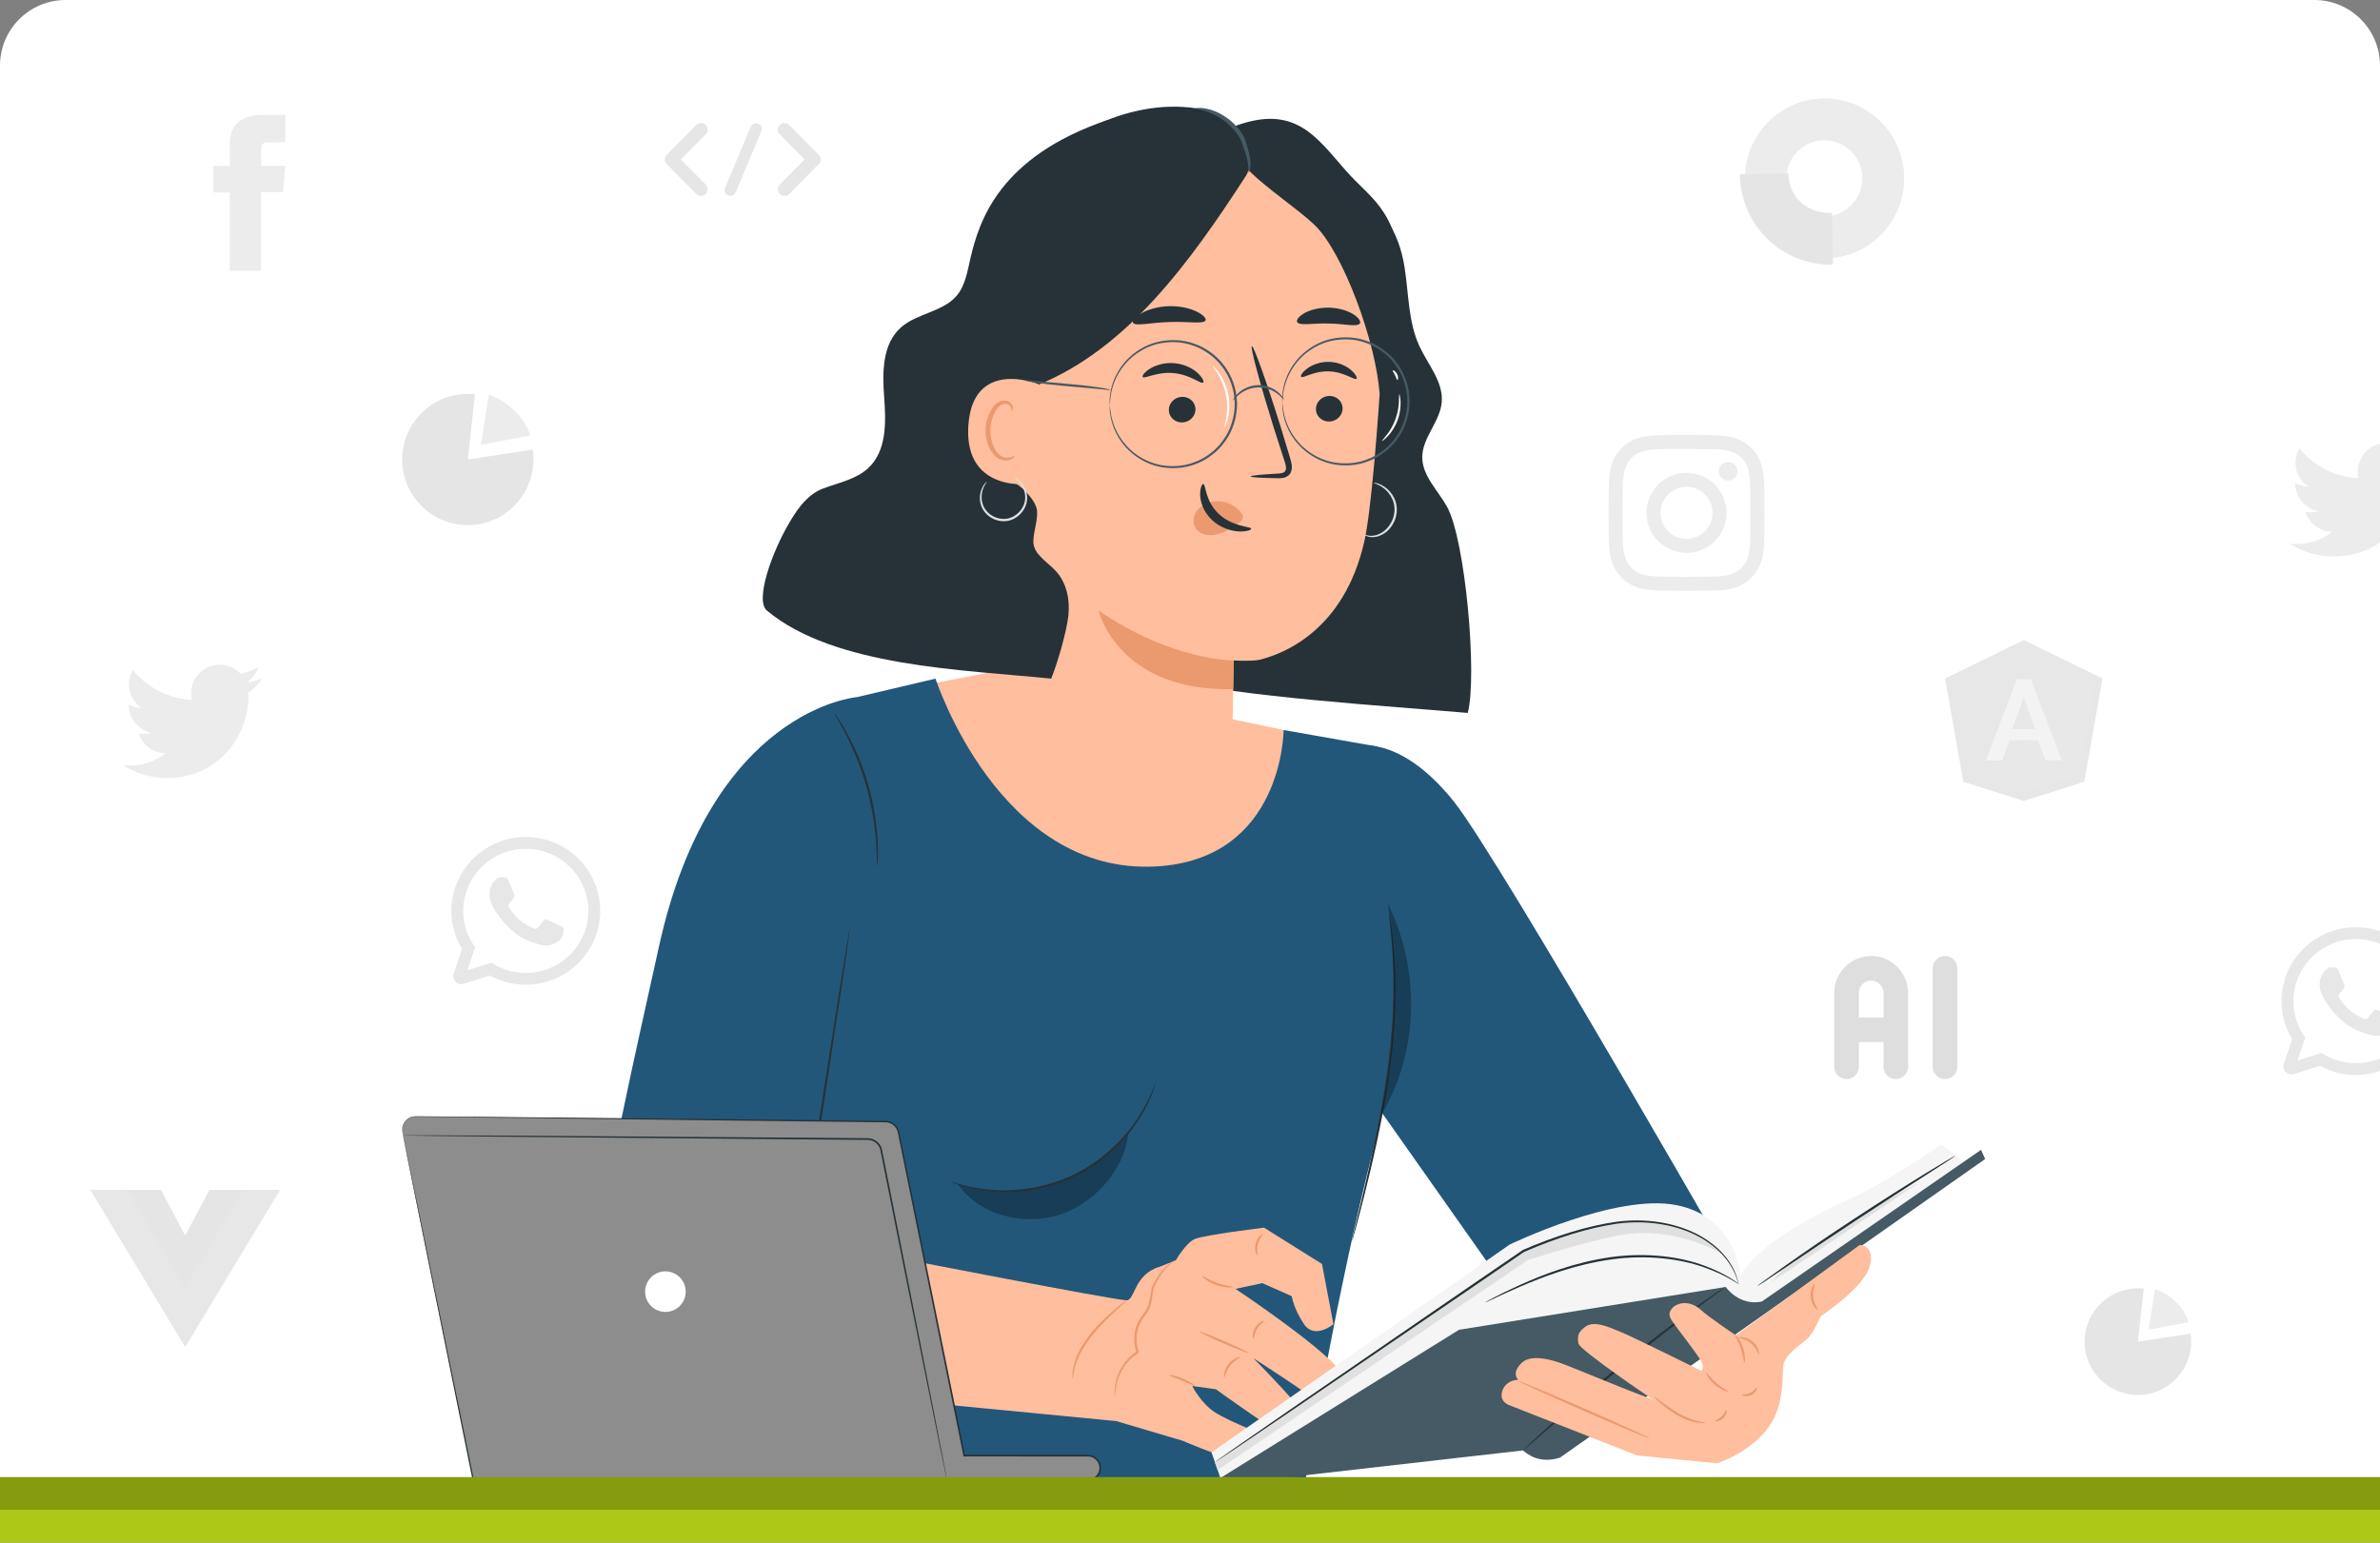 <svg width="290" height="188" viewBox="0 0 290 188" fill="none" xmlns="http://www.w3.org/2000/svg">
<rect x="0" y="0" width="290" height="188" fill="#808080" stroke="none"/>
<g clip-path="url(#clip0_3862_56149)">
<path d="M0 8C0 3.582 3.582 0 8 0H282C286.418 0 290 3.582 290 8V184H0V8Z" fill="white"/>
<path d="M111.289 83.743L122.885 81.506L145.13 86.607L156.406 88.959L156.566 104.366L131.416 108.998L114.443 103.97L108.027 94.529L111.289 83.743Z" fill="#FFBE9D"/>
<path d="M103.046 85.278L113.991 82.7C113.991 82.7 121.728 106.62 140.824 105.59C156.388 104.751 156.405 88.96 156.405 88.96L167.783 90.971C167.783 90.971 172.554 119.86 167.324 140.124C162.971 156.99 159.111 180.116 159.111 180.116H83.518L103.046 85.278Z" fill="#22577A"/>
<path d="M213.937 159.302C213.937 159.302 182.759 104.686 177.148 97.674C171.008 89.999 166.104 90.885 166.104 90.885L162.803 127.683L189.311 165.292L195.628 167.571L213.937 159.302Z" fill="#22577A"/>
<path d="M104.356 84.968C104.356 84.968 86.636 86.388 80.278 115.419C77.403 128.55 73.769 143.939 72.722 154.282C71.962 161.783 76.596 169.586 84.074 170.547L93.468 172.288C98.621 173.243 103.621 170.001 104.853 164.906L108.027 151.773L99.585 148.959L101.54 109.824L104.356 84.968Z" fill="#22577A"/>
<path d="M169.24 111.275C169.25 111.274 169.278 111.414 169.321 111.68C169.366 111.975 169.425 112.364 169.499 112.85C169.536 113.108 169.577 113.39 169.621 113.697C169.653 114.01 169.688 114.348 169.724 114.709C169.798 115.436 169.886 116.263 169.924 117.182C170.059 119.017 170.057 121.21 169.968 123.639C169.865 126.07 169.59 128.733 169.183 131.507C168.776 134.284 168.264 136.909 167.744 139.282C167.234 141.657 166.711 143.782 166.27 145.564C165.819 147.344 165.446 148.782 165.174 149.773C165.042 150.247 164.937 150.625 164.857 150.912C164.782 151.172 164.738 151.307 164.728 151.305C164.719 151.302 164.745 151.162 164.802 150.898C164.869 150.608 164.957 150.225 165.067 149.746C165.312 148.717 165.655 147.28 166.075 145.517C166.491 143.729 166.993 141.602 167.489 139.227C167.994 136.855 168.496 134.235 168.902 131.466C169.307 128.699 169.59 126.048 169.706 123.627C169.808 121.207 169.831 119.023 169.723 117.192C169.697 116.276 169.623 115.45 169.565 114.724C169.537 114.363 169.51 114.025 169.486 113.712C169.45 113.404 169.418 113.121 169.388 112.864C169.336 112.375 169.295 111.984 169.263 111.688C169.24 111.419 169.231 111.277 169.24 111.275Z" fill="#263238"/>
<path d="M108.853 153.2C108.846 153.202 108.815 153.121 108.762 152.963C108.704 152.784 108.63 152.553 108.537 152.263C108.44 151.948 108.323 151.571 108.188 151.134C108.034 150.695 107.968 150.14 107.559 149.724C107.16 149.303 106.58 148.979 105.921 148.724C105.262 148.463 104.515 148.268 103.712 148.103C102.103 147.784 100.254 147.59 98.251 147.538L98.106 147.534L98.127 147.391C98.606 144.271 99.15 140.718 99.726 136.96C100.758 130.389 101.693 124.442 102.374 120.107C102.723 117.972 103.008 116.236 103.209 115.005C103.31 114.422 103.391 113.96 103.45 113.62C103.478 113.476 103.501 113.358 103.52 113.26C103.537 113.18 103.548 113.139 103.553 113.14C103.558 113.14 103.556 113.183 103.548 113.265C103.537 113.363 103.523 113.483 103.506 113.628C103.46 113.971 103.397 114.435 103.318 115.021C103.138 116.255 102.884 117.997 102.572 120.137C101.912 124.476 101.007 130.427 100.006 137.003C99.42 140.76 98.865 144.312 98.379 147.43L98.255 147.283C100.277 147.348 102.13 147.556 103.755 147.896C104.564 148.072 105.319 148.278 105.989 148.554C106.658 148.823 107.254 149.166 107.671 149.621C107.88 149.849 108.017 150.118 108.099 150.38C108.17 150.636 108.237 150.876 108.3 151.101C108.422 151.542 108.527 151.923 108.614 152.24C108.692 152.534 108.754 152.769 108.802 152.951C108.842 153.113 108.859 153.198 108.853 153.2Z" fill="#263238"/>
<path d="M84.447 157.642C84.431 157.639 84.47 157.376 84.587 156.912C84.704 156.448 84.918 155.785 85.272 155.002C85.965 153.442 87.334 151.4 89.472 149.844C91.611 148.288 93.975 147.613 95.672 147.433C96.526 147.337 97.222 147.337 97.7 147.369C98.178 147.399 98.44 147.443 98.438 147.46C98.436 147.518 97.377 147.393 95.698 147.632C94.031 147.86 91.729 148.552 89.638 150.073C87.549 151.595 86.182 153.572 85.453 155.088C84.71 156.612 84.503 157.659 84.447 157.642Z" fill="#263238"/>
<path d="M88.543 143.18C88.543 143.161 88.695 143.148 88.971 143.14C89.247 143.129 89.647 143.145 90.139 143.192C91.122 143.284 92.476 143.559 93.878 144.133C95.278 144.712 96.434 145.469 97.197 146.095C97.58 146.407 97.875 146.678 98.064 146.88C98.255 147.079 98.353 147.195 98.34 147.209C98.306 147.244 97.861 146.83 97.075 146.254C96.291 145.676 95.142 144.963 93.769 144.395C92.395 143.833 91.077 143.532 90.114 143.391C89.15 143.247 88.542 143.228 88.543 143.18Z" fill="#263238"/>
<path d="M106.886 105.589C106.866 105.589 106.852 105.312 106.843 104.813C106.839 104.315 106.811 103.593 106.75 102.706C106.631 100.931 106.301 98.484 105.57 95.868C104.833 93.253 103.841 90.992 103.019 89.415C102.609 88.624 102.258 87.994 102.001 87.566C101.75 87.136 101.618 86.892 101.634 86.881C101.65 86.87 101.814 87.094 102.095 87.508C102.381 87.918 102.76 88.537 103.195 89.32C104.069 90.883 105.1 93.153 105.843 95.791C106.581 98.431 106.882 100.905 106.95 102.694C106.986 103.59 106.984 104.315 106.954 104.815C106.928 105.315 106.905 105.59 106.886 105.589Z" fill="#263238"/>
<g opacity="0.3">
<path d="M168.422 135.651C172.943 127.996 173.04 118.047 169.096 110.078C170.273 118.564 170.176 127.262 168.289 135.618" fill="black"/>
</g>
<g opacity="0.3">
<path d="M128.213 144.31C124.783 145.319 120.032 145.565 116.691 144.292C119.306 148.004 124.351 149.35 128.728 148.141C133.105 146.931 137.141 142.55 137.48 138.022C135.359 140.901 131.643 143.301 128.213 144.31Z" fill="black"/>
</g>
<path d="M140.824 131.946C140.833 131.949 140.806 132.054 140.744 132.252C140.677 132.447 140.6 132.744 140.45 133.108C140.178 133.846 139.706 134.889 138.974 136.095C138.245 137.301 137.221 138.65 135.876 139.947C134.536 141.245 132.856 142.468 130.915 143.412C128.964 144.337 126.959 144.884 125.107 145.118C123.254 145.356 121.561 145.312 120.164 145.127C118.765 144.944 117.656 144.66 116.91 144.411C116.533 144.3 116.252 144.175 116.058 144.105C115.865 144.029 115.766 143.985 115.77 143.976C115.778 143.952 116.189 144.093 116.942 144.305C117.693 144.519 118.8 144.771 120.187 144.927C122.938 145.254 126.935 145.005 130.792 143.156C134.645 141.303 137.338 138.34 138.804 135.988C139.55 134.808 140.045 133.787 140.348 133.066C140.653 132.346 140.8 131.938 140.824 131.946Z" fill="#263238"/>
<path d="M102.602 170.047C102.609 170.054 102.562 170.105 102.465 170.195C102.366 170.28 102.231 170.423 102.026 170.568C101.631 170.875 101 171.254 100.152 171.558C99.307 171.867 98.243 172.06 97.06 172.116C95.877 172.177 94.578 172.101 93.226 171.981C90.518 171.747 88.087 171.353 86.338 171.04C85.463 170.883 84.756 170.747 84.269 170.646C83.782 170.545 83.514 170.481 83.518 170.461C83.521 170.442 83.795 170.47 84.288 170.537C84.833 170.617 85.532 170.719 86.37 170.842C88.126 171.104 90.553 171.466 93.251 171.698C94.599 171.818 95.884 171.901 97.049 171.856C98.213 171.814 99.255 171.646 100.088 171.368C101.772 170.821 102.563 169.984 102.602 170.047Z" fill="#263238"/>
<path d="M164.062 26.856L166.296 24.68C169.274 25.977 170.659 29.433 171.156 32.643C171.654 35.853 171.59 39.229 172.952 42.178C174 44.445 175.899 46.549 175.671 49.037C175.454 51.405 173.313 53.322 173.301 55.7C173.29 57.987 175.206 59.748 176.315 61.748C178.566 65.806 180.024 82.392 178.845 86.88C168.959 86.025 151.448 84.968 141.551 82.698C144.169 65.66 155.14 41.607 164.062 26.856Z" fill="#263238"/>
<path d="M168.493 42.058C169.18 30.472 160.768 19.868 149.038 18.472C136.593 16.992 125.585 25.906 124.553 38.028L121.634 86.972C121.578 87.92 121.847 88.854 122.383 89.637C125.257 93.837 130.463 97.124 135.111 97.769C139.615 98.394 144.182 97.224 148.009 95.096C149.305 94.375 150.099 92.997 150.127 91.513L150.327 80.557C150.327 80.515 150.359 80.482 150.401 80.485C151.079 80.535 152.809 80.562 153.472 80.4C156.371 79.694 163.757 76.855 166.235 66.014C167.055 62.419 167.89 52.215 168.493 42.058Z" fill="#FFBE9D"/>
<path d="M152.398 58.06C152.396 57.951 153.61 57.831 155.572 57.722C156.068 57.706 156.541 57.643 156.645 57.317C156.784 56.975 156.612 56.438 156.409 55.857C156.021 54.652 155.615 53.388 155.188 52.064C153.501 46.666 152.314 42.242 152.534 42.178C152.755 42.115 154.303 46.439 155.989 51.837C156.393 53.166 156.78 54.435 157.147 55.648C157.298 56.212 157.579 56.859 157.28 57.568C157.124 57.921 156.745 58.159 156.424 58.221C156.102 58.294 155.824 58.279 155.579 58.277C153.614 58.244 152.399 58.168 152.398 58.06Z" fill="#263238"/>
<path d="M165.286 46.156C165.069 46.392 163.788 45.31 161.945 45.258C160.105 45.178 158.735 46.165 158.539 45.913C158.443 45.802 158.666 45.371 159.263 44.924C159.85 44.479 160.847 44.059 161.995 44.099C163.143 44.141 164.102 44.63 164.649 45.117C165.207 45.606 165.392 46.05 165.286 46.156Z" fill="#263238"/>
<path d="M146.602 46.621C146.351 46.854 145.016 45.64 143.004 45.469C140.996 45.269 139.435 46.215 139.236 45.94C139.138 45.818 139.407 45.381 140.091 44.951C140.761 44.521 141.877 44.145 143.131 44.26C144.384 44.377 145.401 44.949 145.97 45.493C146.549 46.041 146.724 46.517 146.602 46.621Z" fill="#263238"/>
<path d="M150.32 80.48C150.32 80.48 142.824 80.562 133.852 74.4C133.852 74.4 136.17 84.296 150.26 83.985L150.32 80.48Z" fill="#EB996E"/>
<path d="M151.278 62.578C150.641 61.627 149.456 61.046 148.24 61.09C147.396 61.12 146.523 61.458 145.971 62.094C145.419 62.729 145.25 63.675 145.672 64.347C146.147 65.104 147.225 65.346 148.164 65.153C149.103 64.959 149.934 64.418 150.725 63.876C150.944 63.726 151.168 63.57 151.313 63.353C151.458 63.136 151.505 62.844 151.356 62.645" fill="#EB996E"/>
<path d="M146.621 58.979C146.936 58.983 146.807 61.044 148.508 62.632C150.204 64.225 152.454 64.148 152.452 64.438C152.473 64.569 151.928 64.804 150.983 64.763C150.056 64.73 148.724 64.343 147.684 63.373C146.647 62.399 146.253 61.17 146.236 60.319C146.211 59.452 146.478 58.957 146.621 58.979Z" fill="#263238"/>
<path d="M146.899 39.036C146.672 39.538 144.762 39.147 142.478 39.245C140.192 39.296 138.32 39.81 138.052 39.325C137.933 39.093 138.286 38.632 139.06 38.188C139.826 37.745 141.029 37.359 142.399 37.313C143.769 37.269 144.999 37.576 145.801 37.968C146.609 38.36 146.999 38.797 146.899 39.036Z" fill="#263238"/>
<path d="M165.684 39.443C165.292 39.877 163.741 39.436 161.881 39.424C160.021 39.356 158.448 39.729 158.081 39.279C157.92 39.061 158.164 38.626 158.848 38.214C159.522 37.803 160.654 37.465 161.933 37.492C163.211 37.52 164.323 37.907 164.974 38.347C165.635 38.787 165.856 39.231 165.684 39.443Z" fill="#263238"/>
<path d="M150.751 16.024C149.74 14.305 147.859 13.518 145.759 13.2C137.187 11.902 127.616 17.064 122.813 24.282C118.01 31.5 117.753 42.269 121.27 50.194L126.616 46.848C137.353 42.421 144.935 32.076 151.84 21.389C152.78 19.934 151.63 17.517 150.751 16.024Z" fill="#263238"/>
<path d="M163.943 20.738C160.357 16.66 157.752 12.592 150.308 15.428C149.211 17.513 151.421 20.218 153.265 21.799C155.965 24.114 158.325 25.677 160.097 27.334C163.679 30.684 167.749 41.942 168.101 48.087C168.123 48.473 168.785 42.813 169.172 42.753C169.674 42.676 171.696 40.208 171.419 36.83C170.471 25.3 167.529 24.817 163.943 20.738Z" fill="#263238"/>
<path d="M145.76 13.2C145.758 13.146 146.414 13.068 147.43 13.345C148.434 13.626 149.765 14.338 150.815 15.568C151.072 15.878 151.307 16.196 151.493 16.536C151.689 16.881 151.791 17.261 151.884 17.566C152.084 18.206 152.253 18.806 152.322 19.327C152.471 20.38 152.221 21.02 152.168 20.999C152.083 20.986 152.193 20.358 151.963 19.393C151.853 18.91 151.658 18.35 151.431 17.715C151.314 17.381 151.225 17.075 151.05 16.783C150.879 16.483 150.659 16.19 150.421 15.903C149.442 14.757 148.234 14.044 147.314 13.692C146.386 13.344 145.753 13.287 145.76 13.2Z" fill="#455A64"/>
<path d="M163.591 49.692C163.637 50.552 162.947 51.3 162.05 51.365C161.155 51.429 160.39 50.787 160.344 49.927C160.298 49.067 160.988 48.318 161.883 48.254C162.78 48.189 163.545 48.833 163.591 49.692Z" fill="#263238"/>
<path d="M145.668 49.804C145.714 50.663 145.024 51.411 144.128 51.476C143.232 51.54 142.468 50.898 142.422 50.038C142.376 49.178 143.066 48.429 143.962 48.365C144.857 48.3 145.623 48.944 145.668 49.804Z" fill="#263238"/>
<path d="M96.338 63.429C97.349 61.763 98.493 60.196 100.365 59.505C102.237 58.814 104.314 58.402 105.77 57.065C108.048 54.973 107.966 51.49 107.737 48.451C107.509 45.414 107.478 41.914 109.807 39.878C111.753 38.176 114.851 38.022 116.536 36.076C117.662 34.774 117.884 32.977 118.281 31.321C119.346 26.871 121.801 19.108 134.906 14.641L123.313 58.689C124.175 58.93 126.244 60.901 126.359 62.233C126.465 63.479 125.926 64.743 125.913 65.993C125.898 67.525 127.58 68.438 128.636 69.573C129.975 71.011 130.386 73.09 130.18 75.021C129.975 76.952 128.831 80.898 128.086 82.699C117.329 81.611 101.639 81.26 93.441 74.401C91.947 73.15 94.084 67.143 96.338 63.429Z" fill="#263238"/>
<path d="M126.609 46.845C126.41 46.737 118.49 43.604 117.986 51.934C117.483 60.264 125.95 59.051 125.978 58.812C126.008 58.575 126.609 46.845 126.609 46.845Z" fill="#FFBE9D"/>
<path d="M123.631 55.506C123.596 55.477 123.48 55.598 123.228 55.696C122.983 55.791 122.567 55.842 122.142 55.653C121.282 55.277 120.625 53.835 120.676 52.331C120.7 51.572 120.903 50.86 121.207 50.278C121.498 49.684 121.919 49.282 122.366 49.23C122.813 49.155 123.11 49.439 123.198 49.68C123.295 49.919 123.233 50.082 123.276 50.099C123.298 50.121 123.464 49.97 123.417 49.622C123.392 49.454 123.306 49.252 123.121 49.08C122.93 48.906 122.641 48.805 122.331 48.82C121.686 48.825 121.072 49.381 120.737 50.02C120.367 50.659 120.121 51.458 120.094 52.311C120.046 53.992 120.81 55.615 121.993 56.036C122.57 56.224 123.07 56.077 123.334 55.896C123.604 55.706 123.659 55.523 123.631 55.506Z" fill="#EB996E"/>
<path d="M156.249 49.034C156.293 49.038 156.233 48.349 156.513 47.166C156.79 46.007 157.533 44.295 159.249 42.954C160.099 42.298 161.174 41.736 162.42 41.498C163.657 41.268 165.057 41.286 166.397 41.773C167.07 41.995 167.722 42.337 168.323 42.773C168.93 43.2 169.484 43.732 169.944 44.352C170.892 45.573 171.441 47.153 171.482 48.789C171.494 50.427 170.996 52.024 170.087 53.275C169.648 53.91 169.112 54.46 168.518 54.906C167.931 55.361 167.291 55.724 166.624 55.968C165.301 56.497 163.902 56.56 162.658 56.37C161.405 56.171 160.313 55.644 159.442 55.016C157.684 53.73 156.887 52.043 156.572 50.893C156.255 49.72 156.293 49.03 156.249 49.034C156.244 49.034 156.242 49.077 156.243 49.16C156.245 49.259 156.249 49.379 156.253 49.526C156.255 49.688 156.267 49.888 156.309 50.121C156.344 50.355 156.378 50.626 156.466 50.922C156.752 52.096 157.534 53.835 159.323 55.177C160.209 55.832 161.328 56.386 162.618 56.601C163.899 56.808 165.344 56.752 166.717 56.211C167.408 55.961 168.073 55.589 168.682 55.121C169.298 54.661 169.856 54.092 170.313 53.436C171.257 52.141 171.778 50.483 171.765 48.785C171.723 47.087 171.15 45.447 170.164 44.184C169.686 43.542 169.111 42.992 168.48 42.553C167.857 42.104 167.18 41.753 166.482 41.526C165.092 41.03 163.646 41.02 162.373 41.268C161.09 41.524 159.989 42.113 159.125 42.796C157.381 44.194 156.653 45.957 156.405 47.141C156.326 47.439 156.301 47.711 156.274 47.946C156.239 48.18 156.234 48.38 156.237 48.542C156.238 48.689 156.238 48.809 156.239 48.909C156.24 48.992 156.244 49.035 156.249 49.034Z" fill="#455A64"/>
<path d="M135.219 49.372C135.263 49.375 135.203 48.686 135.483 47.503C135.76 46.344 136.504 44.633 138.219 43.291C139.069 42.636 140.145 42.073 141.39 41.836C142.628 41.605 144.028 41.624 145.367 42.11C146.041 42.333 146.693 42.675 147.294 43.111C147.901 43.537 148.455 44.07 148.914 44.69C149.863 45.911 150.411 47.491 150.453 49.127C150.464 50.765 149.967 52.362 149.058 53.613C148.619 54.248 148.082 54.798 147.489 55.244C146.902 55.698 146.261 56.061 145.595 56.306C144.271 56.835 142.873 56.898 141.629 56.707C140.376 56.509 139.284 55.981 138.413 55.353C136.655 54.067 135.858 52.381 135.544 51.231C135.225 50.057 135.263 49.367 135.219 49.372C135.214 49.372 135.212 49.414 135.213 49.496C135.216 49.596 135.219 49.716 135.224 49.863C135.226 50.025 135.237 50.224 135.28 50.457C135.315 50.691 135.348 50.963 135.437 51.258C135.723 52.433 136.505 54.172 138.294 55.513C139.18 56.169 140.299 56.723 141.589 56.938C142.87 57.145 144.315 57.088 145.688 56.548C146.379 56.298 147.044 55.925 147.653 55.457C148.27 54.998 148.827 54.429 149.284 53.773C150.229 52.478 150.749 50.82 150.736 49.121C150.694 47.424 150.121 45.784 149.135 44.521C148.658 43.879 148.082 43.329 147.452 42.889C146.827 42.441 146.151 42.09 145.453 41.862C144.063 41.366 142.618 41.356 141.344 41.604C140.062 41.86 138.961 42.45 138.096 43.132C136.351 44.531 135.625 46.293 135.376 47.477C135.297 47.775 135.272 48.048 135.245 48.283C135.21 48.517 135.205 48.717 135.208 48.879C135.208 49.026 135.209 49.146 135.209 49.246C135.211 49.33 135.214 49.372 135.219 49.372Z" fill="#455A64"/>
<path d="M150.239 48.799C150.279 48.827 150.499 48.472 151.005 48.066C151.499 47.661 152.329 47.229 153.309 47.209C154.289 47.193 155.134 47.595 155.643 47.981C156.163 48.369 156.395 48.715 156.435 48.686C156.46 48.673 156.284 48.277 155.768 47.825C155.265 47.377 154.369 46.909 153.303 46.926C152.238 46.948 151.359 47.449 150.874 47.914C150.375 48.385 150.213 48.787 150.239 48.799Z" fill="#455A64"/>
<path d="M124.701 46.316C124.695 46.352 125.281 46.489 126.241 46.635C127.201 46.783 128.535 46.928 130.008 47.057C131.432 47.185 132.719 47.3 133.775 47.395C134.737 47.49 135.333 47.557 135.34 47.516C135.346 47.48 134.76 47.342 133.8 47.196C132.84 47.048 131.506 46.904 130.033 46.775C128.609 46.647 127.322 46.531 126.266 46.437C125.304 46.342 124.708 46.275 124.701 46.316Z" fill="#455A64"/>
<path d="M168.394 53.741C168.326 53.681 169.439 52.739 170.026 51.109C170.64 49.49 170.407 48.05 170.498 48.049C170.53 48.043 170.635 48.39 170.66 48.972C170.686 49.553 170.6 50.369 170.292 51.208C169.98 52.046 169.514 52.721 169.117 53.145C168.72 53.571 168.414 53.766 168.394 53.741Z" fill="white"/>
<path d="M169.712 45.14C169.754 45.076 170.064 45.233 170.242 45.602C170.421 45.97 170.352 46.311 170.276 46.305C170.195 46.304 170.136 46.026 169.986 45.726C169.843 45.423 169.662 45.203 169.712 45.14Z" fill="white"/>
<path d="M149.185 52.092C149.14 52.075 149.295 51.654 149.417 50.952C149.541 50.252 149.594 49.261 149.399 48.195C149.198 47.129 148.791 46.223 148.422 45.615C148.056 45.005 147.76 44.667 147.796 44.635C147.817 44.614 148.169 44.906 148.59 45.507C149.013 46.104 149.468 47.036 149.677 48.143C149.881 49.251 149.791 50.284 149.612 50.993C149.436 51.706 149.212 52.104 149.185 52.092Z" fill="white"/>
<path d="M120.242 58.703C120.261 58.72 120.128 58.865 119.962 59.167C119.798 59.465 119.612 59.943 119.605 60.552C119.595 61.152 119.797 61.898 120.376 62.45C120.934 63 121.833 63.36 122.731 63.203C123.629 63.037 124.345 62.387 124.677 61.676C125.027 60.956 124.956 60.187 124.737 59.628C124.519 59.059 124.178 58.677 123.92 58.455C123.659 58.23 123.484 58.14 123.496 58.118C123.501 58.105 123.694 58.161 123.988 58.368C124.278 58.573 124.664 58.954 124.923 59.553C125.182 60.137 125.286 60.985 124.913 61.785C124.562 62.572 123.787 63.294 122.781 63.483C121.773 63.657 120.796 63.25 120.192 62.635C119.564 62.016 119.366 61.184 119.405 60.546C119.439 59.895 119.667 59.403 119.868 59.11C120.071 58.813 120.233 58.693 120.242 58.703Z" fill="#E0E0E0"/>
<path d="M166.221 65.124C166.231 65.072 166.768 65.46 167.668 65.214C168.105 65.098 168.593 64.832 169.001 64.392C169.409 63.957 169.738 63.358 169.865 62.68C169.994 62.001 169.89 61.329 169.636 60.788C169.388 60.241 169.013 59.829 168.662 59.539C167.94 58.963 167.334 58.883 167.353 58.829C167.355 58.816 167.505 58.813 167.764 58.884C168.021 58.954 168.392 59.096 168.785 59.381C169.172 59.666 169.59 60.091 169.872 60.676C170.161 61.254 170.285 61.996 170.143 62.732C170.006 63.469 169.641 64.113 169.19 64.573C168.738 65.039 168.193 65.31 167.716 65.41C167.235 65.513 166.826 65.448 166.575 65.347C166.321 65.245 166.212 65.136 166.221 65.124Z" fill="#E0E0E0"/>
<path d="M136.011 173.178L144.077 175.565C144.077 175.565 148.529 177.477 150.696 177.974C153.384 178.59 155.216 177.753 155.315 176.261C155.415 174.769 153.326 174.57 153.326 174.57C153.326 174.57 149.945 173.277 148.154 172.183C146.364 171.09 145.27 168.901 145.27 168.901L148.154 169.299C148.154 169.299 154.222 173.676 156.509 174.969C158.797 176.262 159.293 173.974 159.493 173.278C159.691 172.582 152.729 165.52 152.729 165.52C152.729 165.52 159.393 169.797 160.586 170.866C161.78 171.936 163.57 172.283 163.968 171.586C164.366 170.89 165.46 170.89 163.968 167.94C162.476 164.99 150.541 157.065 150.541 157.065L153.823 156.369L157.403 157.96C157.403 157.96 157.603 159.452 158.895 161.369C160.188 163.285 162.475 161.369 162.475 161.369L161.083 154.032L154.021 149.606C154.021 149.606 146.661 150.501 145.567 150.999C144.473 151.496 143.279 153.577 143.279 153.577L141.29 154.38C138.207 155.275 138.307 158.359 137.312 158.458C136.317 158.557 107.292 152.895 107.292 152.895L104.661 152.208C100.327 155.514 98.572 160.97 97.806 165.807C97.806 165.807 97.003 168.175 97.806 169.483L136.011 173.178Z" fill="#FFBE9D"/>
<path d="M130.706 168.015C130.687 168.015 130.678 167.847 130.679 167.541C130.672 167.386 130.691 167.2 130.727 166.985C130.751 166.768 130.793 166.522 130.872 166.259C131.133 165.187 131.849 163.815 132.899 162.52C133.948 161.22 135.07 160.207 135.902 159.51C136.738 158.814 137.29 158.431 137.312 158.458C137.338 158.492 136.831 158.931 136.034 159.661C135.24 160.392 134.151 161.419 133.12 162.697C132.088 163.972 131.367 165.287 131.065 166.314C130.747 167.337 130.766 168.018 130.706 168.015Z" fill="#EB996E"/>
<path d="M143.281 153.577C143.291 153.603 143.04 153.701 142.668 154.001C142.296 154.298 141.815 154.805 141.345 155.521C141.113 155.878 140.871 156.284 140.681 156.742C140.475 157.185 140.471 157.731 140.366 158.301C140.28 158.866 140.104 159.497 139.728 160.02C139.364 160.544 138.972 161.03 138.761 161.639C138.372 162.678 138.405 163.808 138.75 164.713L138.788 164.814L138.696 164.873C137.156 165.851 136.407 167.347 136.134 168.394C135.85 169.465 135.938 170.136 135.888 170.134C135.875 170.135 135.848 169.972 135.836 169.665C135.827 169.36 135.849 168.908 135.974 168.354C136.21 167.267 136.947 165.693 138.554 164.647L138.5 164.807C138.123 163.847 138.081 162.647 138.495 161.539C138.72 160.891 139.151 160.357 139.497 159.865C139.854 159.371 140.014 158.815 140.109 158.256C140.219 157.709 140.23 157.138 140.465 156.65C140.674 156.173 140.931 155.767 141.179 155.408C141.681 154.69 142.198 154.191 142.603 153.913C142.802 153.771 142.973 153.681 143.093 153.635C143.213 153.588 143.277 153.568 143.281 153.577Z" fill="#EB996E"/>
<path d="M150.267 156.832C150.278 156.903 149.313 157.007 148.21 156.61C147.105 156.221 146.423 155.53 146.476 155.482C146.528 155.415 147.256 155.976 148.306 156.342C149.349 156.721 150.269 156.747 150.267 156.832Z" fill="#EB996E"/>
<path d="M152.128 164.871C152.097 164.943 150.73 164.42 149.075 163.704C147.419 162.988 146.102 162.349 146.133 162.277C146.164 162.205 147.531 162.728 149.187 163.444C150.842 164.16 152.159 164.799 152.128 164.871Z" fill="#EB996E"/>
<path d="M145.58 168.841C145.541 168.911 144.861 168.603 144.014 168.255C143.167 167.905 142.467 167.646 142.489 167.569C142.508 167.495 143.257 167.636 144.121 167.994C144.987 168.348 145.618 168.775 145.58 168.841Z" fill="#EB996E"/>
<path d="M151.125 165.385C151.154 165.463 150.449 165.71 149.914 166.404C149.363 167.086 149.286 167.829 149.203 167.819C149.168 167.817 149.135 167.626 149.188 167.32C149.239 167.016 149.396 166.603 149.691 166.229C149.987 165.855 150.352 165.607 150.636 165.487C150.922 165.364 151.115 165.352 151.125 165.385Z" fill="#EB996E"/>
<path d="M154.042 160.971C154.078 161.046 153.544 161.322 153.185 161.928C152.811 162.526 152.811 163.127 152.729 163.129C152.656 163.154 152.519 162.47 152.943 161.781C153.359 161.088 154.031 160.895 154.042 160.971Z" fill="#EB996E"/>
<path d="M153.223 152.976C153.192 152.991 153.084 152.856 153.004 152.592C152.924 152.331 152.894 151.937 153 151.527C153.108 151.117 153.327 150.789 153.524 150.6C153.723 150.409 153.883 150.344 153.903 150.372C153.956 150.435 153.457 150.858 153.274 151.599C153.072 152.334 153.3 152.947 153.223 152.976Z" fill="#EB996E"/>
<path d="M212.055 155.484C212.055 155.484 211.685 148.344 204.286 146.865C196.888 145.385 183.941 151.675 183.941 151.675L147.619 176.985L148.704 180.115L185.558 174.978L188.935 176.273L214.829 159.257L239.261 141.594L236.561 139.466C236.561 139.466 229.718 144.183 225.186 146.217C220.655 148.252 214.09 151.803 212.055 155.484Z" fill="#F5F5F5"/>
<path d="M147.045 181.146L177.781 162.051L210.274 156.834C210.274 156.834 211.905 159.192 214.665 158.615L241.387 140.123L241.889 141.242L190.076 177.634C188.198 178.218 186.756 177.775 185.56 176.756L147.045 181.146Z" fill="#455A64"/>
<path d="M210.275 156.834C210.28 156.842 210.194 156.913 210.024 157.039C209.828 157.181 209.579 157.361 209.274 157.582C208.622 158.051 207.678 158.729 206.53 159.591C204.225 161.305 201.099 163.752 197.702 166.521C194.307 169.296 191.278 171.863 189.101 173.738C188.035 174.658 187.161 175.411 186.524 175.961C186.237 176.205 186.004 176.404 185.819 176.561C185.656 176.696 185.567 176.763 185.561 176.756C185.554 176.749 185.631 176.667 185.781 176.518C185.957 176.351 186.179 176.139 186.451 175.878C187.037 175.329 187.895 174.542 188.969 173.587C191.114 171.672 194.125 169.079 197.523 166.301C200.924 163.529 204.073 161.104 206.412 159.429C207.577 158.587 208.54 157.931 209.212 157.49C209.53 157.287 209.788 157.122 209.992 156.991C210.172 156.88 210.269 156.826 210.275 156.834Z" fill="#263238"/>
<path d="M209.944 152.86C206.998 149.698 202.362 148.572 198.054 148.908C193.746 149.243 189.653 150.853 185.635 152.445L148.035 178.179L148.37 179.147L186.173 153.561C186.173 153.561 194.615 150.829 198.354 150.372C204.619 149.607 209.944 152.86 209.944 152.86Z" fill="#E0E0E0"/>
<path d="M215.842 156.245L233.919 144.05C233.919 144.05 219.106 151.752 215.842 156.245Z" fill="#E0E0E0"/>
<path d="M148.035 178.179C148.033 178.175 148.084 178.133 148.188 178.056C148.305 177.972 148.458 177.861 148.653 177.721C149.079 177.422 149.684 176.997 150.456 176.455C152.044 175.355 154.316 173.781 157.118 171.84C162.771 167.959 170.557 162.612 179.158 156.706C181.352 155.205 183.494 153.74 185.557 152.329L185.568 152.322L185.581 152.316C189.527 150.613 193.406 149.386 197.017 148.88C200.64 148.424 203.951 149.04 206.387 150.201C207.61 150.777 208.613 151.492 209.39 152.218C210.164 152.951 210.707 153.698 211.065 154.347C211.434 154.994 211.606 155.547 211.717 155.916C211.758 156.094 211.79 156.236 211.815 156.345C211.835 156.441 211.843 156.491 211.84 156.492C211.791 156.51 211.722 155.671 210.981 154.395C210.614 153.761 210.067 153.034 209.294 152.321C208.52 151.615 207.523 150.92 206.311 150.363C203.898 149.24 200.625 148.652 197.047 149.12C193.48 149.637 189.616 150.868 185.69 152.571L185.714 152.558C183.652 153.97 181.511 155.436 179.318 156.939C170.699 162.818 162.896 168.141 157.232 172.005C154.408 173.915 152.118 175.464 150.519 176.545C149.734 177.068 149.119 177.478 148.686 177.767C148.484 177.898 148.325 178.001 148.205 178.08C148.095 178.149 148.038 178.182 148.035 178.179Z" fill="#263238"/>
<path d="M180.947 158.725C180.943 158.716 181.041 158.656 181.231 158.55C181.421 158.446 181.703 158.291 182.071 158.103C182.804 157.722 183.875 157.188 185.223 156.58C187.912 155.375 191.758 153.84 196.254 153.203C200.753 152.565 204.926 153.196 207.696 154.249C209.089 154.764 210.158 155.323 210.858 155.765C211.218 155.971 211.471 156.172 211.652 156.293C211.83 156.419 211.92 156.489 211.915 156.497C211.9 156.518 211.518 156.266 210.803 155.86C210.089 155.45 209.016 154.923 207.629 154.438C204.87 153.444 200.747 152.853 196.294 153.483C191.841 154.114 188.007 155.609 185.304 156.764C183.95 157.347 182.867 157.852 182.12 158.202C181.767 158.365 181.482 158.498 181.257 158.602C181.058 158.69 180.952 158.733 180.947 158.725Z" fill="#263238"/>
<path d="M238.29 140.828C238.295 140.836 238.214 140.898 238.055 141.007C237.867 141.131 237.635 141.286 237.352 141.474C236.701 141.892 235.819 142.46 234.743 143.152C232.538 144.565 229.493 146.521 226.156 148.717C222.817 150.914 219.817 152.936 217.647 154.403C216.586 155.117 215.715 155.703 215.073 156.134C214.789 156.32 214.555 156.473 214.367 156.596C214.204 156.698 214.115 156.749 214.11 156.741C214.104 156.733 214.181 156.667 214.334 156.549C214.515 156.414 214.738 156.247 215.01 156.044C215.601 155.61 216.462 154.992 217.533 154.238C219.675 152.729 222.659 150.679 226 148.48C229.341 146.283 232.403 144.353 234.637 142.983C235.753 142.298 236.662 141.751 237.294 141.38C237.589 141.21 237.83 141.071 238.025 140.959C238.193 140.865 238.285 140.819 238.29 140.828Z" fill="#263238"/>
<path d="M221.847 160.398C221.847 160.398 221.137 162.085 220.444 162.91C219.752 163.736 217.475 164.892 217.293 166.466C217.111 168.039 217.487 171.727 215.027 174.532C212.567 177.337 209.196 178.32 209.196 178.32L199.496 177.373L183.996 171.276C183.996 171.276 182.719 170.929 183.007 169.648C183.18 168.878 183.844 168.314 184.623 168.187L184.993 168.127C184.993 168.127 184.101 167.398 185.377 166.121C186.477 165.018 188.791 165.645 189.984 166.045C191.178 166.444 198.203 169.377 199.464 169.826C200.58 170.223 201.436 170.577 201.436 170.577C201.436 170.577 192.452 164.515 192.328 163.722C192.179 162.769 192.28 162.335 193.197 161.667C194.276 160.882 196.071 161.726 197.802 162.453C199.089 162.994 207.315 167.056 207.315 167.056C207.315 167.056 207.682 166.698 207.337 165.964C206.991 165.23 204.231 161.721 203.806 161.075C203.383 160.433 203.266 160.053 203.687 159.506C204.289 158.725 205.88 158.355 207.317 159.682C208.241 160.534 211.509 162.73 211.509 162.73L226.603 151.717C226.603 151.717 228.482 151.67 227.828 154.285C227.176 156.9 221.847 160.398 221.847 160.398Z" fill="#FFBE9D"/>
<path d="M210.598 169.574C210.582 169.644 209.753 169.43 208.966 168.762C208.173 168.101 207.82 167.322 207.887 167.293C207.959 167.248 208.399 167.923 209.148 168.545C209.889 169.177 210.63 169.495 210.598 169.574Z" fill="#EB996E"/>
<path d="M211.834 163.006C211.831 162.972 212.031 162.917 212.359 162.956C212.685 162.992 213.131 163.151 213.522 163.474C213.913 163.798 214.153 164.206 214.25 164.519C214.35 164.834 214.333 165.04 214.3 165.044C214.22 165.065 214.067 164.276 213.341 163.693C212.632 163.089 211.828 163.088 211.834 163.006Z" fill="#EB996E"/>
<path d="M212.547 166.041C212.463 166.042 212.423 165.23 212.101 164.3C211.791 163.366 211.33 162.697 211.397 162.647C211.45 162.597 212.039 163.222 212.37 164.209C212.708 165.194 212.62 166.049 212.547 166.041Z" fill="#EB996E"/>
<path d="M221.488 159.614C221.465 159.639 221.292 159.53 221.097 159.27C220.901 159.012 220.705 158.592 220.648 158.095C220.593 157.597 220.692 157.144 220.826 156.85C220.959 156.553 221.103 156.408 221.131 156.427C221.206 156.465 220.816 157.151 220.93 158.063C221.021 158.978 221.552 159.561 221.488 159.614Z" fill="#EB996E"/>
<path d="M207.831 173.374C207.833 173.406 207.424 173.462 206.772 173.359C206.121 173.262 205.243 172.97 204.375 172.468C203.507 171.967 202.806 171.394 202.316 170.97C201.827 170.543 201.544 170.258 201.568 170.228C201.593 170.197 201.923 170.429 202.441 170.813C202.961 171.195 203.672 171.735 204.516 172.222C205.36 172.71 206.191 173.019 206.811 173.163C207.431 173.312 207.833 173.329 207.831 173.374Z" fill="#EB996E"/>
<path d="M210.356 171.819C210.434 171.81 210.439 172.367 209.981 172.811C209.528 173.259 208.971 173.242 208.981 173.164C208.97 173.084 209.411 172.982 209.782 172.608C210.164 172.245 210.275 171.807 210.356 171.819Z" fill="#EB996E"/>
<path d="M214.063 169.098C214.096 169.108 214.094 169.246 213.993 169.439C213.894 169.631 213.681 169.862 213.379 170.006C213.077 170.149 212.763 170.169 212.552 170.124C212.339 170.08 212.231 169.995 212.243 169.962C212.268 169.886 212.747 170.004 213.258 169.751C213.777 169.514 213.988 169.068 214.063 169.098Z" fill="#EB996E"/>
<path d="M200.994 175.275C200.963 175.347 197.356 173.841 192.938 171.912C188.519 169.983 184.963 168.361 184.994 168.289C185.025 168.217 188.632 169.723 193.052 171.653C197.469 173.582 201.025 175.204 200.994 175.275Z" fill="#EB996E"/>
<path d="M49.039 138.017L57.668 180.379H117.488H132.566C133.392 180.379 134.062 179.709 134.062 178.883C134.062 178.057 133.392 177.387 132.566 177.387H117.488L109.488 137.99C109.334 137.234 108.674 136.689 107.903 136.68L50.66 136.055C49.618 136.044 48.831 136.997 49.039 138.017Z" fill="#8D8D8D"/>
<path d="M49.04 138.018C49.04 138.018 49.03 137.975 49.017 137.89C49.003 137.806 48.992 137.676 49.009 137.506C49.039 137.178 49.217 136.628 49.801 136.267C49.945 136.179 50.114 136.115 50.297 136.071C50.481 136.03 50.682 136.033 50.886 136.035C51.297 136.038 51.746 136.041 52.233 136.045C53.209 136.053 54.334 136.062 55.604 136.073C60.684 136.121 68.059 136.191 77.248 136.278C81.844 136.325 86.893 136.375 92.336 136.43C95.057 136.458 97.877 136.487 100.788 136.517C102.244 136.532 103.722 136.548 105.222 136.563C105.972 136.571 106.727 136.579 107.488 136.587C107.681 136.591 107.862 136.583 108.068 136.601C108.268 136.622 108.465 136.679 108.646 136.768C109.009 136.946 109.307 137.256 109.468 137.63C109.553 137.817 109.587 138.021 109.625 138.206L109.741 138.776C109.819 139.156 109.896 139.538 109.974 139.921C110.13 140.687 110.287 141.458 110.445 142.234C110.761 143.785 111.08 145.356 111.404 146.946C112.05 150.125 112.712 153.379 113.388 156.699C114.738 163.341 116.142 170.25 117.589 177.367L117.489 177.285C120.321 177.285 123.222 177.285 126.172 177.285C127.647 177.285 129.134 177.285 130.63 177.284H131.753H132.317C132.499 177.286 132.7 177.275 132.899 177.32C133.294 177.401 133.652 177.642 133.881 177.974C134.113 178.305 134.208 178.726 134.146 179.125C134.077 179.616 133.76 180.055 133.329 180.29C133.112 180.407 132.869 180.472 132.625 180.481L131.934 180.483C131.017 180.483 130.104 180.483 129.193 180.483C127.372 180.483 125.561 180.483 123.761 180.483C120.163 180.483 116.611 180.482 113.112 180.482C106.116 180.48 99.337 180.479 92.836 180.477C79.835 180.471 67.948 180.464 57.671 180.459H57.606L57.593 180.395C54.956 167.375 52.81 156.783 51.324 149.443C50.586 145.776 50.012 142.921 49.621 140.98C49.429 140.012 49.283 139.274 49.183 138.772C49.084 138.275 49.04 138.018 49.04 138.018C49.04 138.018 49.1 138.271 49.205 138.768C49.309 139.268 49.463 140.005 49.665 140.97C50.065 142.91 50.653 145.761 51.409 149.425C52.912 156.762 55.081 167.349 57.747 180.364L57.669 180.3C67.948 180.295 79.834 180.289 92.835 180.283C99.336 180.281 106.115 180.279 113.111 180.278C116.609 180.277 120.162 180.277 123.76 180.277C125.56 180.277 127.371 180.276 129.192 180.276C130.103 180.276 131.017 180.276 131.932 180.276L132.616 180.273C132.83 180.266 133.04 180.209 133.229 180.108C133.605 179.903 133.881 179.521 133.941 179.094C133.994 178.746 133.912 178.38 133.71 178.092C133.511 177.803 133.199 177.593 132.856 177.522C132.686 177.484 132.508 177.493 132.316 177.492H131.753H130.629C129.133 177.492 127.646 177.492 126.171 177.492C123.222 177.491 120.32 177.491 117.488 177.491H117.404L117.388 177.409C115.944 170.291 114.542 163.381 113.195 156.739C112.521 153.418 111.862 150.164 111.217 146.984C110.895 145.395 110.577 143.823 110.262 142.271C110.105 141.496 109.949 140.725 109.793 139.958C109.716 139.575 109.638 139.194 109.561 138.813L109.446 138.243C109.407 138.05 109.376 137.869 109.301 137.703C109.157 137.368 108.891 137.09 108.566 136.931C108.404 136.85 108.228 136.799 108.048 136.78C107.873 136.765 107.672 136.771 107.486 136.766C106.725 136.758 105.969 136.749 105.219 136.74C103.719 136.723 102.241 136.706 100.786 136.69C97.875 136.656 95.055 136.623 92.334 136.592C86.89 136.528 81.841 136.468 77.245 136.414C68.056 136.301 60.682 136.21 55.602 136.147C54.333 136.13 53.207 136.115 52.232 136.101C51.745 136.095 51.295 136.088 50.884 136.082C50.678 136.079 50.485 136.075 50.304 136.113C50.126 136.155 49.961 136.216 49.82 136.301C49.246 136.647 49.063 137.185 49.028 137.508C48.994 137.845 49.051 138.017 49.04 138.018Z" fill="#263238"/>
<path d="M81.079 159.879C82.445 159.879 83.553 158.771 83.553 157.405C83.553 156.039 82.445 154.931 81.079 154.931C79.713 154.931 78.606 156.039 78.606 157.405C78.606 158.771 79.713 159.879 81.079 159.879Z" fill="white"/>
<path d="M49.109 138.361C49.109 138.361 49.197 138.354 49.367 138.352C49.545 138.351 49.797 138.35 50.125 138.348C50.798 138.348 51.777 138.35 53.037 138.351C55.572 138.364 59.23 138.381 63.746 138.403C72.794 138.467 85.283 138.555 99.076 138.652C100.801 138.666 102.506 138.68 104.186 138.693C104.606 138.697 105.025 138.7 105.441 138.704C105.645 138.708 105.863 138.695 106.083 138.742C106.299 138.786 106.506 138.87 106.69 138.989C107.061 139.224 107.339 139.599 107.45 140.02C107.544 140.434 107.614 140.826 107.696 141.227C108.329 144.419 108.94 147.496 109.522 150.429C110.681 156.293 111.725 161.574 112.602 166.012C113.47 170.444 114.173 174.032 114.661 176.521C114.898 177.757 115.083 178.719 115.21 179.38C115.27 179.702 115.316 179.95 115.348 180.124C115.378 180.292 115.388 180.379 115.388 180.379C115.388 180.379 115.364 180.295 115.327 180.128C115.29 179.955 115.238 179.709 115.169 179.388C115.033 178.729 114.836 177.77 114.581 176.537C114.079 174.052 113.354 170.467 112.458 166.041C111.568 161.606 110.51 156.327 109.334 150.466C108.749 147.535 108.134 144.458 107.497 141.267C107.416 140.872 107.341 140.46 107.254 140.074C107.155 139.701 106.908 139.369 106.58 139.161C106.417 139.057 106.233 138.982 106.042 138.944C105.855 138.902 105.652 138.914 105.44 138.91C105.023 138.906 104.604 138.903 104.184 138.9C102.504 138.887 100.8 138.874 99.075 138.86C85.281 138.739 72.793 138.63 63.745 138.55C59.228 138.501 55.572 138.461 53.036 138.433C51.777 138.414 50.797 138.4 50.124 138.39C49.797 138.383 49.545 138.378 49.367 138.374C49.197 138.368 49.109 138.361 49.109 138.361Z" fill="#263238"/>
<g opacity="0.25">
<path d="M57 56.001L64.909 54.792C65.572 59.131 62.547 63.246 58.208 63.91C53.87 64.572 49.754 61.548 49.091 57.209C48.428 52.87 51.453 48.755 55.792 48.092C56.482 47.986 57.184 47.972 57.879 48.048L57 56.001Z" fill="#969696"/>
<path d="M59.566 48.074L58.605 54.205L64.623 53.075C64.623 53.075 63.738 49.639 59.566 48.074Z" fill="#B5B5B5"/>
<path d="M260.5 163.501L266.926 162.519C267.465 166.044 265.007 169.388 261.482 169.926C257.957 170.465 254.613 168.008 254.074 164.482C253.535 160.957 255.993 157.613 259.518 157.075C260.079 156.989 260.649 156.977 261.214 157.039L260.5 163.501Z" fill="#969696"/>
<path d="M262.585 157.061L261.805 162.042L266.694 161.124C266.694 161.124 265.975 158.332 262.585 157.061Z" fill="#B5B5B5"/>
<path d="M15 93.249C16.544 94.238 18.377 94.816 20.346 94.816C26.822 94.816 30.48 89.347 30.26 84.441C30.941 83.949 31.532 83.335 32 82.635C31.374 82.912 30.702 83.1 29.997 83.184C30.717 82.753 31.27 82.07 31.53 81.254C30.856 81.654 30.11 81.944 29.316 82.101C28.68 81.423 27.773 81 26.77 81C24.519 81 22.864 83.101 23.372 85.282C20.473 85.137 17.903 83.749 16.183 81.638C15.27 83.206 15.709 85.257 17.263 86.295C16.691 86.277 16.152 86.12 15.683 85.859C15.645 87.475 16.803 88.986 18.48 89.323C17.989 89.457 17.451 89.487 16.906 89.383C17.349 90.769 18.637 91.776 20.164 91.805C18.697 92.954 16.85 93.467 15 93.249Z" fill="#B4B4B4"/>
<path d="M279 66.249C280.544 67.238 282.377 67.816 284.346 67.816C290.822 67.816 294.48 62.347 294.26 57.441C294.941 56.949 295.532 56.335 296 55.635C295.374 55.912 294.702 56.1 293.997 56.184C294.717 55.753 295.27 55.07 295.53 54.254C294.856 54.654 294.11 54.944 293.316 55.101C292.68 54.423 291.773 54 290.769 54C288.519 54 286.864 56.101 287.372 58.282C284.473 58.137 281.903 56.749 280.183 54.638C279.27 56.206 279.709 58.257 281.263 59.295C280.691 59.277 280.152 59.12 279.683 58.859C279.645 60.475 280.803 61.986 282.48 62.323C281.989 62.457 281.451 62.487 280.906 62.383C281.348 63.769 282.637 64.776 284.164 64.805C282.697 65.954 280.85 66.467 279 66.249Z" fill="#B4B4B4"/>
<path fill-rule="evenodd" clip-rule="evenodd" d="M73.131 110.771C73.009 105.906 69.001 102 64.068 102C59.194 102 55.22 105.817 55.009 110.605C55.004 110.737 55 110.869 55 111C55 112.703 55.475 114.29 56.299 115.649L55.283 118.649C55.026 119.406 55.74 120.134 56.502 119.891L59.686 118.879C60.985 119.592 62.479 120 64.067 120C69.077 120 73.135 115.971 73.135 111C73.136 110.923 73.136 110.847 73.131 110.771ZM64.068 118.565C62.518 118.565 61.079 118.106 59.873 117.313L56.944 118.247L57.895 115.436C56.983 114.188 56.443 112.656 56.443 111C56.443 110.754 56.456 110.508 56.481 110.266C56.855 106.436 60.115 103.435 64.068 103.435C68.071 103.435 71.361 106.513 71.666 110.41C71.683 110.606 71.692 110.801 71.692 111C71.692 115.173 68.271 118.565 64.068 118.565Z" fill="#9F9F9F"/>
<path fill-rule="evenodd" clip-rule="evenodd" d="M68.224 112.818C67.999 112.708 66.908 112.173 66.704 112.1C66.501 112.024 66.352 111.99 66.204 112.211C66.055 112.431 65.626 112.928 65.499 113.073C65.367 113.221 65.24 113.238 65.015 113.128C64.794 113.017 64.077 112.788 63.228 112.032C62.57 111.451 62.12 110.729 61.992 110.508C61.865 110.287 61.979 110.169 62.09 110.058C62.192 109.956 62.311 109.799 62.425 109.672C62.455 109.634 62.48 109.6 62.505 109.566C62.556 109.485 62.594 109.409 62.645 109.303C62.722 109.154 62.684 109.027 62.629 108.917C62.574 108.806 62.128 107.72 61.941 107.278C61.758 106.836 61.572 106.913 61.44 106.913C61.313 106.913 61.164 106.892 61.016 106.892C60.867 106.892 60.625 106.947 60.422 107.167C60.218 107.388 59.645 107.923 59.645 109.01C59.645 109.265 59.691 109.519 59.759 109.761C59.984 110.538 60.468 111.179 60.553 111.289C60.663 111.434 62.09 113.734 64.348 114.622C66.611 115.501 66.611 115.207 67.019 115.169C67.426 115.135 68.335 114.638 68.517 114.12C68.704 113.607 68.704 113.165 68.649 113.072C68.593 112.983 68.445 112.928 68.224 112.818Z" fill="#9F9F9F"/>
<path fill-rule="evenodd" clip-rule="evenodd" d="M296.131 121.771C296.009 116.906 292.001 113 287.068 113C282.194 113 278.22 116.817 278.009 121.605C278.004 121.737 278 121.869 278 122C278 123.703 278.475 125.29 279.299 126.649L278.283 129.649C278.026 130.406 278.74 131.134 279.502 130.891L282.686 129.879C283.985 130.592 285.479 131 287.067 131C292.077 131 296.135 126.971 296.135 122C296.136 121.923 296.136 121.847 296.131 121.771ZM287.068 129.565C285.518 129.565 284.079 129.106 282.874 128.313L279.944 129.247L280.895 126.436C279.983 125.188 279.443 123.656 279.443 122C279.443 121.754 279.456 121.508 279.481 121.266C279.855 117.436 283.115 114.435 287.068 114.435C291.071 114.435 294.361 117.513 294.666 121.41C294.684 121.606 294.692 121.801 294.692 122C294.692 126.173 291.271 129.565 287.068 129.565Z" fill="#9F9F9F"/>
<path fill-rule="evenodd" clip-rule="evenodd" d="M291.224 123.818C290.999 123.708 289.908 123.173 289.704 123.1C289.501 123.024 289.352 122.99 289.203 123.211C289.055 123.431 288.626 123.928 288.499 124.073C288.367 124.221 288.24 124.238 288.015 124.128C287.794 124.017 287.077 123.788 286.228 123.032C285.57 122.451 285.12 121.729 284.992 121.508C284.865 121.287 284.979 121.169 285.09 121.058C285.192 120.956 285.311 120.799 285.425 120.672C285.455 120.634 285.48 120.6 285.506 120.566C285.556 120.485 285.595 120.409 285.645 120.303C285.722 120.154 285.684 120.027 285.629 119.917C285.574 119.806 285.128 118.72 284.941 118.278C284.758 117.836 284.572 117.913 284.44 117.913C284.313 117.913 284.164 117.892 284.016 117.892C283.867 117.892 283.625 117.947 283.422 118.167C283.218 118.388 282.645 118.923 282.645 120.01C282.645 120.265 282.691 120.519 282.759 120.761C282.984 121.538 283.468 122.179 283.553 122.289C283.663 122.434 285.09 124.734 287.348 125.622C289.611 126.501 289.611 126.207 290.019 126.169C290.426 126.135 291.335 125.638 291.517 125.12C291.704 124.607 291.704 124.165 291.649 124.072C291.593 123.983 291.445 123.928 291.224 123.818Z" fill="#9F9F9F"/>
<path d="M225 130V121C225 120.204 225.316 119.441 225.879 118.879C226.441 118.316 227.204 118 228 118C228.796 118 229.559 118.316 230.121 118.879C230.684 119.441 231 120.204 231 121V130M225 125.5H231M237 118V130" stroke="#7D7D7D" stroke-width="3" stroke-linecap="round" stroke-linejoin="round"/>
<path d="M85.986 22.493C86.306 22.825 86.306 23.324 85.986 23.643C85.82 23.797 85.628 23.873 85.424 23.873C85.206 23.873 85.002 23.797 84.836 23.643L81.243 19.999C81.204 19.986 81.192 19.961 81.178 19.922C81.166 19.91 81.14 19.897 81.14 19.897C81.115 19.859 81.115 19.833 81.102 19.795C81.076 19.782 81.064 19.756 81.064 19.744C81.051 19.718 81.051 19.68 81.038 19.667C81.038 19.629 81.013 19.616 81.013 19.603C81.013 19.564 81.013 19.539 81.013 19.513C81.013 19.488 81 19.475 81 19.437C81 19.424 81.013 19.386 81.013 19.373C81.013 19.347 81.013 19.309 81.013 19.283C81.013 19.258 81.038 19.245 81.038 19.232C81.051 19.194 81.051 19.168 81.064 19.13C81.064 19.117 81.077 19.117 81.077 19.105C81.102 19.066 81.115 19.015 81.14 18.989C81.14 18.989 81.14 18.964 81.166 18.964C81.179 18.939 81.204 18.9 81.243 18.874L84.836 15.23C85.155 14.924 85.679 14.924 85.987 15.23C86.306 15.55 86.306 16.062 85.987 16.381L82.956 19.437L85.986 22.493Z" fill="#9C9C9C"/>
<path d="M88.344 22.902L91.476 15.447C91.63 15.089 92.039 14.923 92.41 15.077C92.755 15.217 92.921 15.639 92.768 15.985L89.635 23.452C89.52 23.72 89.252 23.874 88.983 23.874C88.906 23.874 88.804 23.861 88.728 23.823C88.357 23.682 88.191 23.26 88.344 22.902Z" fill="#9C9C9C"/>
<path d="M99.859 19.897C99.859 19.897 99.859 19.91 99.846 19.91C99.82 19.935 99.795 19.974 99.757 19.999L96.164 23.643C96.01 23.797 95.793 23.873 95.589 23.873C95.371 23.873 95.18 23.797 95.013 23.643C94.694 23.324 94.694 22.825 95.013 22.493L98.044 19.436L95.013 16.381C94.694 16.061 94.694 15.55 95.013 15.23C95.32 14.923 95.844 14.923 96.164 15.23L99.757 18.874C99.795 18.9 99.82 18.938 99.846 18.963C99.859 18.963 99.859 18.989 99.859 18.989C99.884 19.04 99.91 19.066 99.923 19.104C99.923 19.117 99.936 19.117 99.936 19.13C99.949 19.168 99.949 19.193 99.975 19.244C99.975 19.257 99.987 19.257 99.987 19.283C99.987 19.308 99.987 19.347 99.987 19.372C99.987 19.385 100 19.423 100 19.436C100 19.449 99.987 19.487 99.987 19.5C99.987 19.539 99.987 19.564 99.987 19.602C99.987 19.615 99.975 19.615 99.975 19.628C99.949 19.679 99.949 19.718 99.936 19.743C99.936 19.756 99.923 19.756 99.923 19.781C99.91 19.807 99.884 19.846 99.859 19.897Z" fill="#9C9C9C"/>
<path d="M256.192 82.684L253.962 95.272L246.596 97.61L239.23 95.272L237 82.684L246.596 78L256.192 82.684Z" fill="#A1A1A1"/>
<path opacity="0.1" d="M246.596 96.609V79.002L255.201 83.204L253.201 94.492L246.596 96.609Z" fill="#B1B1B1"/>
<path d="M245.753 82.764H247.453L251.216 92.658H249.238L248.318 90.192H244.861L243.956 92.658H241.977L245.753 82.764ZM247.969 88.84L246.603 84.952L245.182 88.84H247.969Z" fill="#D0D0D0"/>
<path d="M231.998 21.579C232.084 26.945 227.807 31.383 222.465 31.469C217.123 31.555 212.706 27.259 212.62 21.891C212.535 16.524 216.811 12.087 222.154 12.001C227.496 11.915 231.913 16.212 231.998 21.579ZM217.677 21.81C217.718 24.376 219.83 26.43 222.384 26.389C224.938 26.348 226.983 24.226 226.942 21.66C226.901 19.094 224.789 17.04 222.235 17.081C219.681 17.122 217.636 19.244 217.677 21.81Z" fill="#B4B4B4"/>
<path d="M231.999 21.58C232.084 26.947 227.808 31.384 222.465 31.47L222.384 26.39C224.938 26.349 226.984 24.228 226.942 21.662C226.901 19.095 224.79 17.041 222.236 17.082L222.154 12.003C227.497 11.917 231.913 16.213 231.999 21.58Z" fill="#B5B5B5"/>
<path d="M223.337 32.25C217.086 32.351 212.101 27.5 212 21.221L217.915 21.126C217.963 24.128 220.248 26.018 223.236 25.97L223.337 32.25Z" fill="#969696"/>
<path d="M214.943 58.583C214.897 57.572 214.736 56.881 214.502 56.277C214.259 55.652 213.934 55.122 213.405 54.594C212.877 54.066 212.348 53.741 211.723 53.498C211.119 53.264 210.428 53.103 209.417 53.057C208.404 53.011 208.08 53 205.5 53C202.92 53 202.596 53.011 201.583 53.057C200.572 53.103 199.881 53.264 199.277 53.498C198.652 53.741 198.122 54.066 197.595 54.594C197.066 55.122 196.741 55.652 196.499 56.277C196.264 56.881 196.103 57.572 196.057 58.583C196.011 59.596 196 59.92 196 62.5C196 65.08 196.011 65.404 196.057 66.417C196.104 67.428 196.264 68.118 196.499 68.723C196.741 69.348 197.066 69.878 197.595 70.405C198.123 70.934 198.652 71.258 199.277 71.501C199.881 71.736 200.572 71.896 201.583 71.942C202.596 71.989 202.92 71.999 205.5 71.999C208.08 71.999 208.404 71.989 209.417 71.942C210.428 71.896 211.119 71.736 211.723 71.501C212.348 71.258 212.878 70.933 213.405 70.405C213.934 69.877 214.259 69.347 214.502 68.723C214.736 68.118 214.897 67.428 214.943 66.417C214.989 65.404 215 65.08 215 62.5C215 59.92 214.989 59.596 214.943 58.583ZM213.233 66.339C213.191 67.265 213.036 67.768 212.906 68.103C212.733 68.547 212.528 68.863 212.195 69.195C211.863 69.528 211.546 69.734 211.103 69.906C210.768 70.036 210.265 70.191 209.339 70.233C208.337 70.279 208.037 70.288 205.5 70.288C202.963 70.288 202.663 70.279 201.661 70.233C200.734 70.191 200.231 70.036 199.897 69.906C199.453 69.733 199.137 69.528 198.804 69.195C198.472 68.863 198.266 68.547 198.093 68.103C197.963 67.768 197.808 67.265 197.766 66.339C197.72 65.337 197.711 65.036 197.711 62.499C197.711 59.962 197.72 59.662 197.766 58.66C197.808 57.734 197.963 57.231 198.093 56.896C198.265 56.453 198.472 56.136 198.804 55.804C199.137 55.472 199.453 55.265 199.897 55.093C200.231 54.963 200.734 54.808 201.661 54.766C202.662 54.72 202.963 54.711 205.5 54.711L209.339 54.766C210.265 54.808 210.768 54.963 211.103 55.093C211.546 55.265 211.863 55.471 212.195 55.804C212.527 56.136 212.733 56.453 212.906 56.896C213.036 57.231 213.191 57.734 213.233 58.66C213.279 59.662 213.288 59.962 213.288 62.499C213.288 65.036 213.279 65.337 213.233 66.339Z" fill="#B5B5B5"/>
<path d="M205.5 57.622C202.805 57.622 200.621 59.806 200.621 62.501C200.621 65.195 202.805 67.379 205.5 67.379C208.194 67.379 210.378 65.195 210.378 62.501C210.378 59.806 208.194 57.622 205.5 57.622ZM205.5 65.667C203.751 65.667 202.333 64.249 202.333 62.501C202.333 60.752 203.751 59.334 205.5 59.334C207.248 59.334 208.666 60.752 208.666 62.501C208.666 64.249 207.248 65.667 205.5 65.667Z" fill="#B5B5B5"/>
<path d="M210.572 56.288C209.942 56.288 209.432 56.798 209.432 57.428C209.432 58.058 209.942 58.568 210.572 58.568C211.201 58.568 211.712 58.057 211.712 57.428C211.712 56.798 211.201 56.288 210.572 56.288Z" fill="#B5B5B5"/>
<path d="M34.131 145L22.566 164.157L11 145H19.605L22.566 150.564L25.526 145H34.131Z" fill="#A1A1A1"/>
<path opacity="0.1" d="M29.697 145L22.566 157.151L15.435 145H19.606L22.566 150.564L25.527 145H29.697Z" fill="#595959"/>
<path d="M27.99 32.997H31.815V23.418H34.485L34.769 20.21H31.815C31.815 20.21 31.815 19.013 31.815 18.384C31.815 17.628 31.967 17.329 32.699 17.329C33.287 17.329 34.769 17.329 34.769 17.329V14C34.769 14 32.586 14 32.12 14C29.273 14 27.99 15.254 27.99 17.653C27.99 19.744 27.99 20.211 27.99 20.211H26V23.458H27.99V32.997Z" fill="#B4B4B4"/>
</g>
</g>
<rect y="180" width="290" height="4" fill="#869C0E"/>
<rect y="184" width="290" height="4" fill="#ADC817"/>
<defs>
<clipPath id="clip0_3862_56149">
<path d="M0 8C0 3.582 3.582 0 8 0H282C286.418 0 290 3.582 290 8V184H0V8Z" fill="white"/>
</clipPath>
</defs>
</svg>
